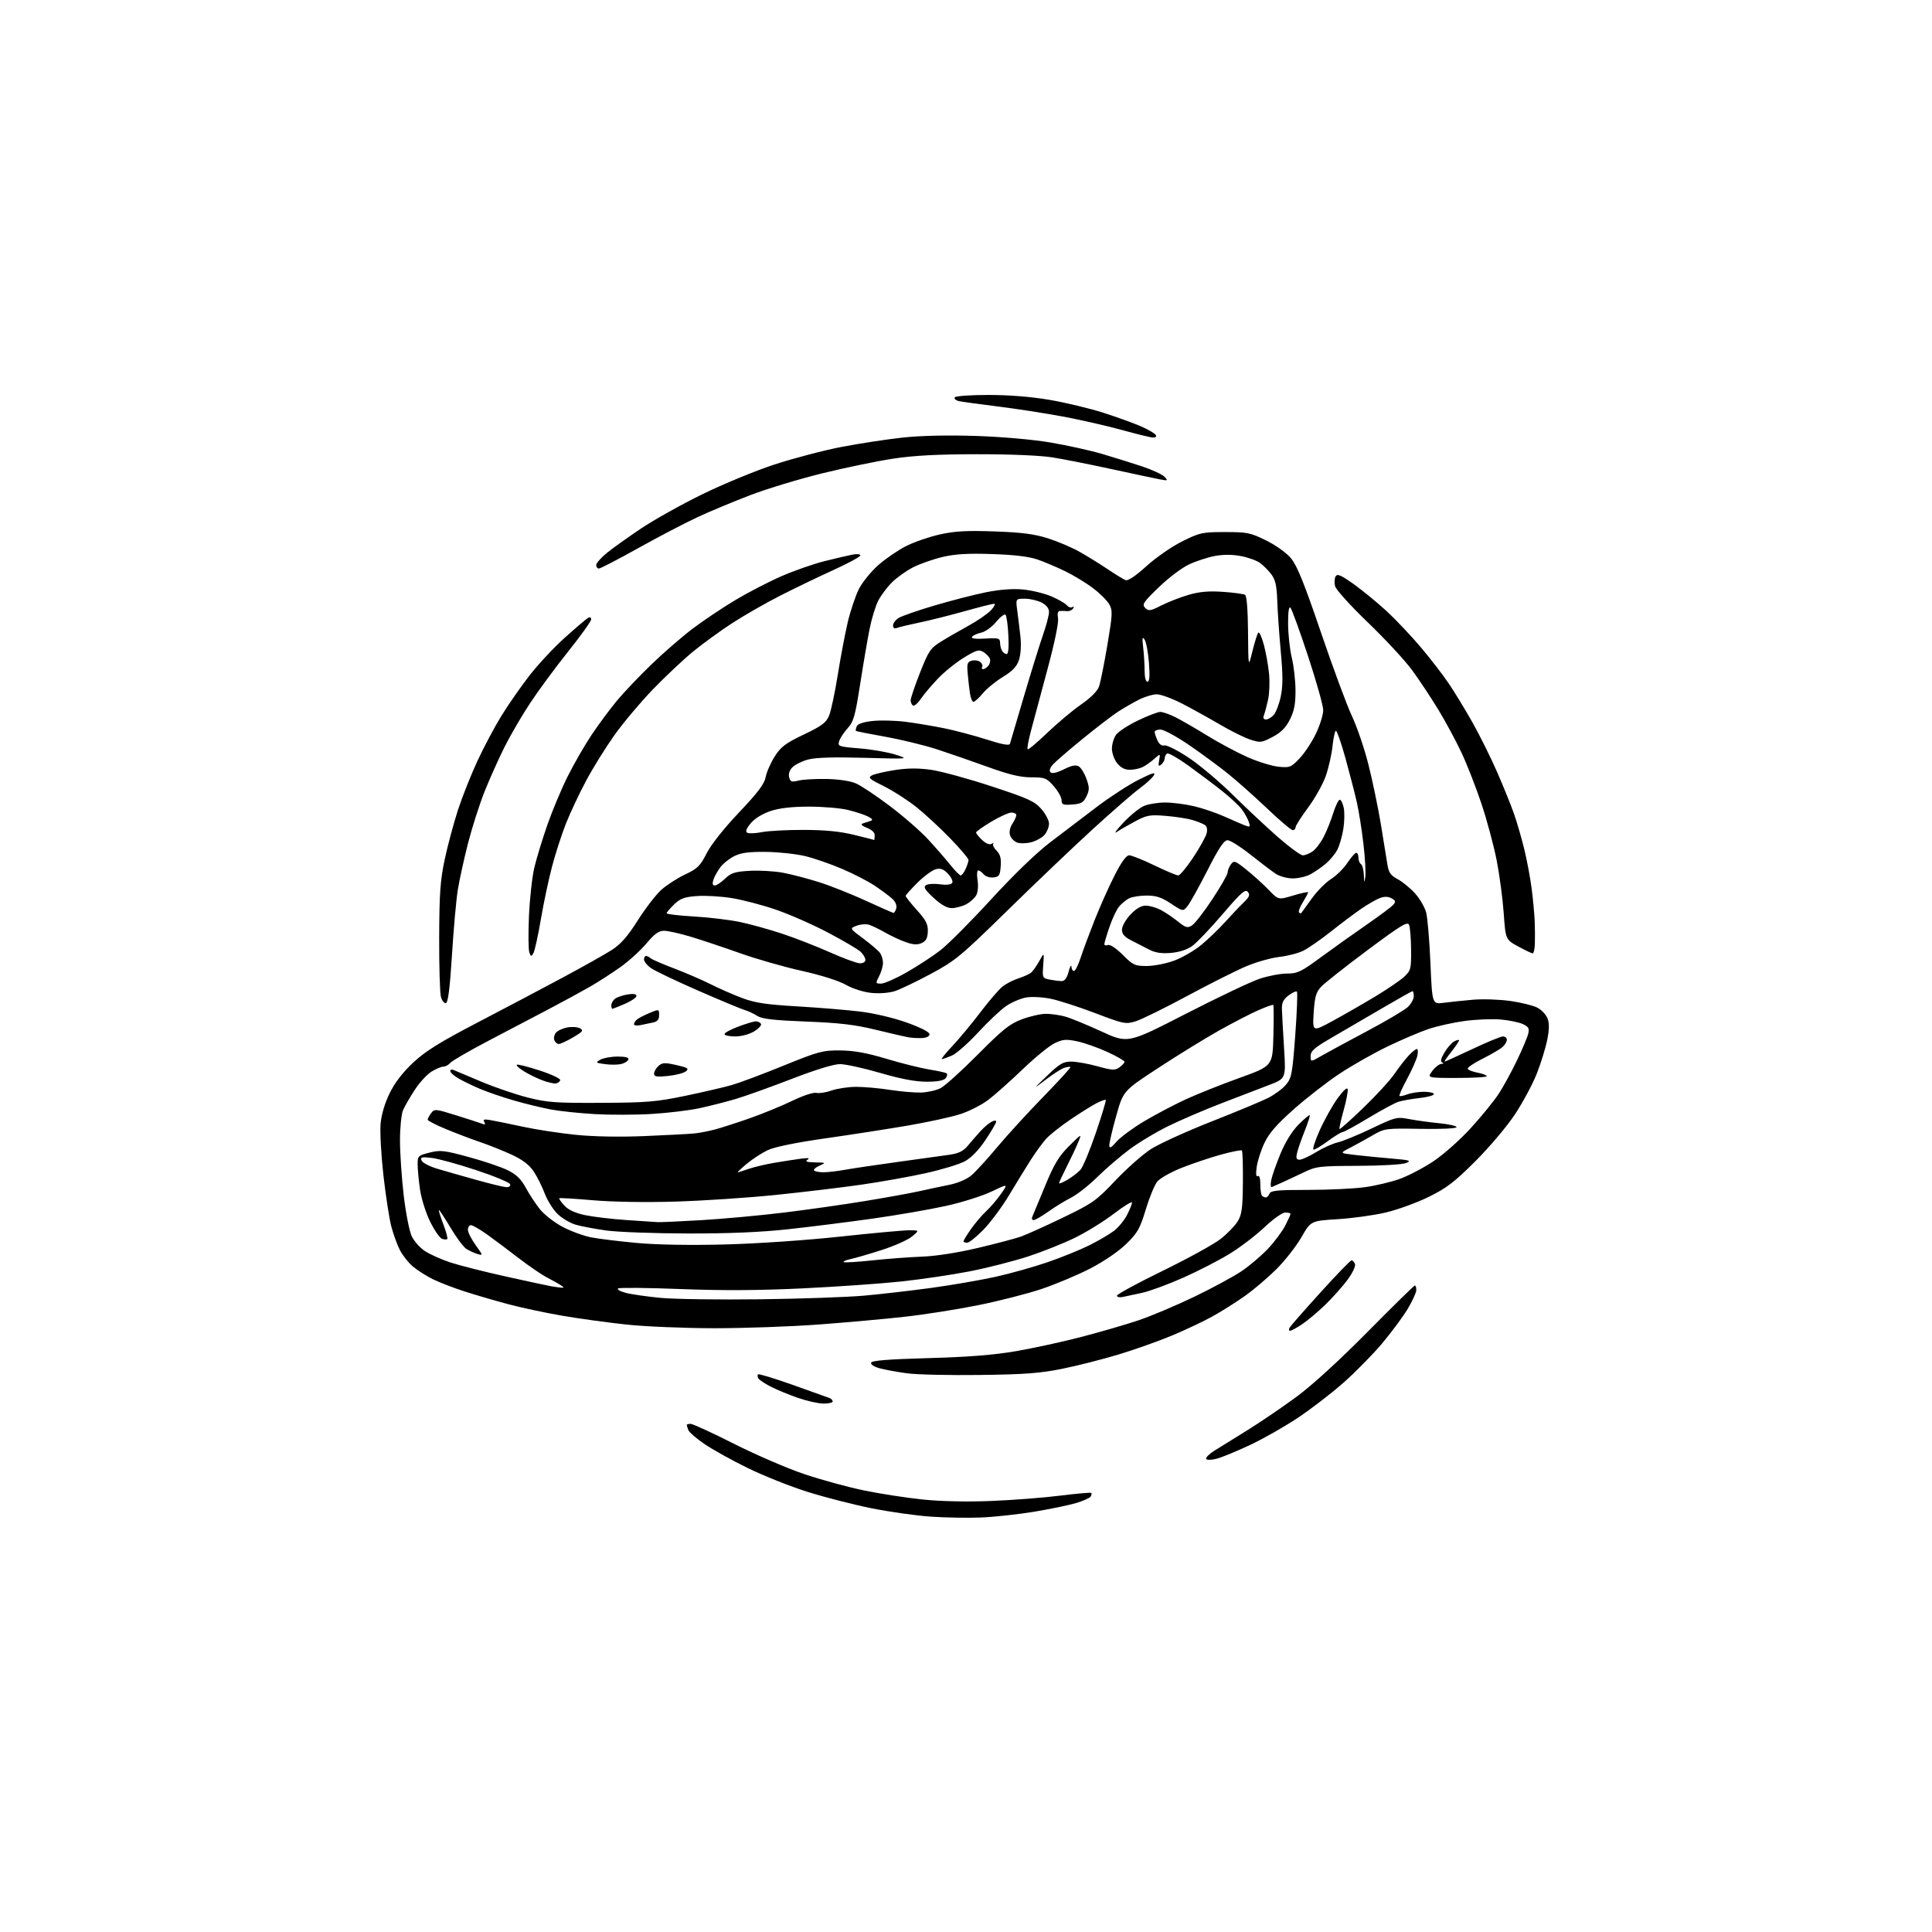 <?xml version="1.0" encoding="UTF-8" standalone="no"?>
<svg 
  version="1.1" 
  xmlns="http://www.w3.org/2000/svg" 
  xmlns:xlink="http://www.w3.org/1999/xlink" 
  xmlns:svg="http://www.w3.org/2000/svg"
  xmlns:rdf="http://www.w3.org/1999/02/22-rdf-syntax-ns#"
  xmlns:cc="http://creativecommons.org/ns#"
  xmlns:dc="http://purl.org/dc/elements/1.1/"
  viewBox="0 0 768 768"
  width="768"
  height="768"
>
<style>svg {background-color: white; }</style>"
<path stroke="none" fill="black" fill-rule="evenodd" d="M390.00,603.23C384.77,603.44 375.77,603.29 370.00,602.89C364.23,602.50 353.65,601.00 346.50,599.57C339.35,598.14 327.87,595.20 320.99,593.03C314.12,590.87 303.41,586.60 297.20,583.55C290.99,580.51 283.29,576.23 280.08,574.05C276.87,571.88 273.97,569.36 273.63,568.47C273.28,567.57 273.00,566.65 273.00,566.42C273.00,566.19 273.69,566.00 274.53,566.00C275.37,566.00 283.13,569.57 291.78,573.93C300.43,578.30 312.96,583.71 319.64,585.96C326.31,588.21 336.98,591.13 343.35,592.45C349.72,593.77 360.23,595.40 366.72,596.07C374.08,596.83 384.32,597.05 394.00,596.66C402.52,596.32 414.87,595.37 421.44,594.54C428.01,593.72 433.56,593.23 433.79,593.46C434.02,593.68 433.91,594.34 433.56,594.91C433.20,595.48 430.57,596.65 427.71,597.50C424.84,598.35 417.32,599.90 411.00,600.95C404.68,601.99 395.23,603.02 390.00,603.23zM483.76,579.83C481.63,580.40 479.78,580.45 479.47,579.95C479.17,579.47 480.63,578.00 482.71,576.69C484.80,575.38 490.69,571.72 495.81,568.56C500.93,565.39 509.70,559.43 515.31,555.30C521.66,550.62 532.35,540.85 543.68,529.39C553.68,519.28 562.12,511.00 562.43,511.00C562.74,511.00 563.00,511.81 563.00,512.81C563.00,513.80 561.43,517.22 559.52,520.40C557.60,523.58 553.01,529.76 549.32,534.14C545.62,538.52 538.75,545.50 534.05,549.65C529.35,553.81 521.21,560.07 515.96,563.57C510.71,567.07 502.16,571.93 496.96,574.38C491.76,576.82 485.82,579.28 483.76,579.83zM327.25,557.94C325.19,557.91 320.57,556.86 317.00,555.61C313.43,554.36 308.62,552.37 306.32,551.18C304.02,550.00 301.84,548.54 301.47,547.95C301.10,547.35 301.04,546.63 301.33,546.33C301.63,546.04 307.86,547.93 315.18,550.53C322.51,553.13 329.06,555.47 329.75,555.74C330.44,556.00 331.00,556.62 331.00,557.11C331.00,557.60 329.31,557.97 327.25,557.94zM389.50,546.57C377.40,546.73 364.37,546.43 360.54,545.91C356.71,545.39 351.84,544.50 349.72,543.93C347.50,543.33 346.04,542.38 346.27,541.69C346.55,540.84 353.07,540.32 369.08,539.87C385.10,539.43 395.07,538.63 404.00,537.09C410.88,535.90 422.57,533.35 430.00,531.41C437.43,529.48 447.55,526.53 452.50,524.87C457.45,523.21 467.42,519.00 474.66,515.52C481.90,512.04 490.45,507.41 493.66,505.23C496.87,503.04 501.60,499.01 504.16,496.27C506.72,493.53 509.76,489.44 510.91,487.18C512.06,484.93 513.00,482.84 513.00,482.54C513.00,482.24 512.06,482.00 510.91,482.00C509.74,482.00 506.13,484.56 502.66,487.83C499.27,491.04 493.07,495.78 488.87,498.36C484.68,500.94 476.35,505.23 470.37,507.89C464.39,510.55 457.02,513.27 454.00,513.92C450.98,514.58 447.49,515.32 446.25,515.58C445.01,515.83 444.00,515.59 444.00,515.05C444.00,514.50 452.21,510.04 462.25,505.14C472.29,500.24 482.64,494.54 485.25,492.48C487.87,490.42 490.89,487.29 491.98,485.53C493.65,482.82 493.98,480.42 494.07,470.08C494.13,463.35 493.95,457.62 493.67,457.34C493.39,457.06 489.69,457.79 485.44,458.95C481.20,460.12 474.16,462.48 469.80,464.20C465.37,465.95 461.05,468.40 459.98,469.76C458.92,471.10 456.88,476.08 455.44,480.84C453.14,488.45 452.19,490.11 447.66,494.52C444.61,497.49 438.76,501.48 433.36,504.27C428.33,506.86 419.55,510.54 413.86,512.45C408.16,514.35 396.75,517.26 388.50,518.90C380.25,520.55 367.20,522.60 359.50,523.45C351.80,524.31 336.50,525.69 325.50,526.51C314.50,527.33 295.82,527.99 284.00,527.99C272.18,527.98 256.43,527.33 249.00,526.53C241.57,525.73 230.10,524.16 223.50,523.02C216.90,521.89 207.22,519.82 202.00,518.43C196.78,517.04 188.90,514.73 184.50,513.31C180.10,511.89 174.43,509.68 171.89,508.42C169.36,507.15 165.85,504.90 164.10,503.43C162.35,501.95 160.03,499.02 158.95,496.90C157.87,494.79 156.34,490.56 155.54,487.49C154.74,484.43 153.34,475.33 152.42,467.27C151.51,459.21 151.00,449.96 151.29,446.70C151.63,443.00 152.99,438.44 154.93,434.50C156.98,430.33 160.14,426.23 164.30,422.35C169.17,417.82 174.85,414.28 189.54,406.62C199.97,401.19 215.25,393.12 223.50,388.70C231.75,384.28 240.65,379.27 243.28,377.58C246.78,375.32 249.52,372.19 253.53,365.86C256.54,361.11 260.73,355.67 262.84,353.76C264.95,351.86 269.22,349.09 272.34,347.62C277.29,345.28 278.36,344.22 280.89,339.22C282.64,335.77 287.74,329.33 293.74,323.00C301.28,315.05 303.85,311.63 304.36,308.93C304.72,306.96 306.34,303.27 307.95,300.73C310.44,296.82 312.21,295.48 319.52,291.99C326.70,288.56 328.39,287.30 329.57,284.50C330.34,282.64 331.89,275.36 333.02,268.31C334.14,261.27 335.94,251.79 337.01,247.26C338.08,242.72 340.08,236.81 341.44,234.12C342.80,231.43 346.30,227.13 349.21,224.58C352.12,222.02 357.11,218.62 360.29,217.03C363.48,215.43 369.49,213.36 373.64,212.44C379.54,211.12 384.32,210.86 395.35,211.25C406.15,211.63 411.16,212.28 416.50,213.97C420.35,215.19 425.98,217.58 429.00,219.27C432.02,220.97 437.08,224.08 440.23,226.20C443.38,228.32 446.63,230.31 447.46,230.62C448.40,230.98 451.47,228.92 455.73,225.05C459.50,221.63 465.79,217.27 469.95,215.20C476.98,211.71 477.94,211.50 486.97,211.50C495.78,211.50 497.07,211.76 503.26,214.81C507.13,216.71 511.34,219.73 513.17,221.91C515.60,224.81 518.41,231.75 525.13,251.49C529.96,265.68 535.52,280.67 537.48,284.80C539.44,288.93 542.36,297.53 543.97,303.91C545.58,310.28 547.79,320.90 548.89,327.50C549.98,334.10 551.16,341.32 551.50,343.55C552.00,346.87 552.74,347.95 555.60,349.49C557.53,350.52 560.63,353.06 562.50,355.13C564.36,357.20 566.35,360.60 566.91,362.69C567.47,364.79 568.24,373.86 568.62,382.86C569.32,399.22 569.32,399.22 573.91,398.62C576.43,398.30 581.65,397.75 585.50,397.41C589.35,397.07 596.01,397.29 600.29,397.89C604.58,398.50 609.43,399.69 611.08,400.54C612.74,401.40 614.57,403.31 615.15,404.80C615.92,406.75 615.89,409.14 615.04,413.40C614.39,416.65 612.50,422.72 610.85,426.90C609.19,431.08 605.30,438.32 602.20,443.00C599.11,447.68 592.06,456.02 586.54,461.54C578.21,469.86 575.05,472.28 568.00,475.75C563.33,478.05 555.67,480.85 551.00,481.96C546.33,483.07 537.68,484.28 531.80,484.64C521.09,485.30 521.09,485.30 517.30,491.88C515.21,495.50 510.72,501.22 507.33,504.58C503.94,507.95 498.31,512.73 494.83,515.19C491.35,517.66 485.57,521.30 482.00,523.28C478.43,525.27 471.13,528.71 465.80,530.93C460.46,533.15 450.98,536.52 444.72,538.41C438.46,540.31 428.42,542.86 422.42,544.08C413.50,545.89 407.47,546.35 389.50,546.57zM512.81,529.00C512.31,529.00 512.26,528.40 512.70,527.68C513.14,526.95 518.67,520.65 524.99,513.68C531.31,506.70 536.83,501.00 537.27,501.00C537.71,501.00 538.32,501.67 538.63,502.48C538.95,503.31 537.64,506.06 535.67,508.73C533.73,511.35 529.75,515.82 526.82,518.66C523.89,521.49 519.75,524.98 517.61,526.41C515.47,527.83 513.31,529.00 512.81,529.00zM302.00,516.49C318.23,516.29 336.90,515.63 343.50,515.04C350.10,514.45 362.12,513.06 370.22,511.96C378.31,510.85 389.79,508.87 395.72,507.56C401.65,506.24 411.00,503.62 416.51,501.72C422.01,499.83 429.43,496.81 433.01,495.03C436.58,493.24 440.97,490.68 442.76,489.33C444.55,487.99 446.91,485.13 448.01,482.98C449.10,480.84 450.00,478.60 450.00,478.02C450.00,477.44 446.74,479.45 442.75,482.49C438.76,485.54 431.80,489.83 427.29,492.04C422.77,494.25 414.39,497.59 408.67,499.47C402.94,501.34 392.45,504.01 385.34,505.40C378.23,506.78 365.91,508.60 357.96,509.44C350.01,510.28 332.48,511.50 319.00,512.15C301.95,512.98 287.25,513.06 270.65,512.42C257.53,511.91 246.31,511.80 245.73,512.17C245.14,512.53 246.45,513.31 248.64,513.90C250.83,514.49 257.09,515.40 262.56,515.92C268.03,516.44 285.77,516.70 302.00,516.49zM223.00,511.85C224.33,511.96 224.33,511.86 223.00,510.95C222.18,510.38 219.70,508.99 217.50,507.85C215.30,506.71 210.22,503.24 206.20,500.14C202.19,497.04 196.56,492.83 193.70,490.78C190.84,488.73 187.94,487.05 187.25,487.03C186.56,487.01 186.00,487.83 186.00,488.85C186.00,489.87 187.38,492.61 189.07,494.94C192.03,499.02 192.05,499.15 189.82,498.49C188.54,498.10 186.56,497.20 185.41,496.48C184.27,495.76 181.43,491.98 179.12,488.08C176.80,484.19 174.72,481.00 174.49,481.00C174.26,481.00 175.02,483.48 176.18,486.52C177.34,489.56 178.07,492.27 177.79,492.54C177.51,492.82 176.55,492.77 175.66,492.42C174.76,492.08 172.65,489.00 170.96,485.57C169.28,482.15 167.48,476.46 166.97,472.92C166.46,469.39 166.03,464.90 166.02,462.94C166.00,459.52 166.19,459.33 170.75,458.18C175.05,457.10 176.53,457.26 186.37,459.95C192.36,461.57 199.33,463.94 201.87,465.20C205.29,466.90 207.16,468.72 209.02,472.17C210.40,474.74 212.94,478.59 214.65,480.72C216.37,482.85 220.41,485.99 223.64,487.70C226.86,489.40 231.97,491.28 235.00,491.87C238.03,492.46 246.28,493.47 253.34,494.11C261.29,494.83 274.62,495.05 288.34,494.69C300.97,494.36 320.61,493.02 334.00,491.57C346.93,490.17 359.30,489.04 361.50,489.05C365.50,489.07 365.50,489.07 362.50,491.55C360.85,492.91 355.45,495.32 350.50,496.90C345.55,498.49 340.01,500.10 338.18,500.49C336.35,500.87 335.08,501.42 335.36,501.69C335.63,501.97 340.70,501.67 346.62,501.03C352.54,500.40 361.46,499.72 366.44,499.54C371.98,499.33 380.60,498.00 388.62,496.10C395.83,494.40 403.56,492.36 405.80,491.57C408.03,490.78 415.57,487.38 422.54,484.02C434.36,478.32 435.76,477.33 443.35,469.31C447.83,464.58 454.14,458.99 457.36,456.88C460.59,454.78 471.39,449.84 481.36,445.91C491.34,441.99 501.58,437.72 504.12,436.44C506.66,435.15 509.84,432.79 511.19,431.19C513.43,428.52 513.74,426.89 514.88,411.53C515.56,402.32 515.86,394.53 515.54,394.21C515.23,393.89 513.74,394.56 512.23,395.69C510.16,397.26 509.52,398.56 509.58,401.12C509.63,402.98 510.01,409.96 510.43,416.62C511.19,428.75 511.19,428.75 504.34,431.36C500.58,432.80 492.10,436.05 485.50,438.59C478.90,441.13 469.45,445.18 464.50,447.60C459.55,450.02 452.47,454.27 448.78,457.06C445.08,459.84 439.35,464.78 436.06,468.02C432.76,471.27 428.13,474.90 425.78,476.08C423.43,477.27 419.36,479.76 416.75,481.62C414.13,483.48 411.50,485.00 410.89,485.00C410.28,485.00 410.03,484.44 410.33,483.75C410.63,483.06 412.90,477.57 415.39,471.55C419.07,462.66 420.87,459.66 425.00,455.55C430.08,450.50 430.08,450.50 428.53,454.23C427.68,456.28 425.64,460.61 423.99,463.85C422.35,467.10 421.00,470.01 421.00,470.34C421.00,470.67 422.51,470.04 424.36,468.95C426.21,467.86 428.52,466.08 429.51,464.99C430.49,463.90 433.24,457.30 435.62,450.31C438.00,443.33 439.77,437.44 439.56,437.23C439.36,437.02 437.68,437.63 435.84,438.57C434.00,439.52 429.35,442.43 425.50,445.04C421.65,447.65 417.33,451.07 415.90,452.64C414.47,454.21 411.72,457.98 409.79,461.00C407.87,464.02 404.00,470.32 401.19,475.00C398.39,479.68 393.81,485.86 391.01,488.75C388.21,491.64 385.27,494.00 384.46,494.00C383.66,494.00 383.00,493.74 383.00,493.43C383.00,493.12 384.31,490.98 385.90,488.68C387.50,486.38 390.24,483.15 392.00,481.50C393.76,479.85 396.45,476.70 397.98,474.50C400.76,470.50 400.76,470.50 394.13,473.67C390.48,475.41 382.32,477.99 376.00,479.38C369.68,480.78 356.62,483.04 347.00,484.40C337.38,485.76 322.30,487.66 313.50,488.62C302.56,489.82 289.91,490.36 273.50,490.33C260.30,490.30 245.76,489.78 241.18,489.16C236.60,488.54 231.01,487.48 228.75,486.81C226.49,486.13 223.24,484.17 221.52,482.45C219.80,480.74 217.56,477.12 216.53,474.42C215.51,471.71 213.55,467.80 212.19,465.73C210.46,463.11 207.85,461.09 203.61,459.10C200.25,457.53 194.57,455.25 191.00,454.04C187.43,452.83 181.24,450.48 177.25,448.83C173.26,447.17 170.00,445.49 170.00,445.10C170.00,444.70 170.61,443.55 171.36,442.53C172.67,440.74 173.01,440.77 181.37,443.37C186.13,444.86 190.77,446.36 191.68,446.71C192.87,447.17 193.10,446.98 192.51,446.01C191.87,444.97 192.42,444.82 195.09,445.28C196.97,445.61 202.78,446.80 208.00,447.92C213.22,449.05 222.68,450.49 229.00,451.12C236.14,451.84 246.57,452.02 256.50,451.60C265.30,451.23 274.08,450.76 276.02,450.56C277.95,450.37 281.55,449.68 284.02,449.04C286.48,448.40 292.77,446.37 298.00,444.54C303.23,442.70 310.88,439.56 315.00,437.56C319.26,435.51 323.37,434.15 324.52,434.43C325.63,434.70 328.33,434.28 330.52,433.51C332.71,432.73 337.05,432.07 340.18,432.04C343.30,432.02 349.38,432.55 353.68,433.23C357.98,433.90 363.59,434.38 366.15,434.30C368.71,434.22 372.21,433.43 373.93,432.54C375.64,431.65 382.32,425.61 388.77,419.12C398.69,409.14 401.39,406.98 406.29,405.16C409.47,403.97 413.75,403.00 415.79,403.01C417.83,403.01 421.26,403.50 423.42,404.10C425.58,404.70 432.06,407.36 437.83,410.01C448.32,414.84 448.32,414.84 471.41,402.99C484.11,396.47 497.30,390.21 500.72,389.07C504.14,387.93 509.04,387.00 511.60,387.00C515.76,387.00 517.21,386.31 524.89,380.66C529.62,377.17 537.82,371.33 543.11,367.68C548.39,364.03 553.26,360.40 553.92,359.60C554.90,358.42 554.74,357.93 553.13,357.07C551.76,356.34 550.30,356.32 548.49,357.00C547.04,357.56 543.75,359.45 541.17,361.21C538.60,362.97 533.19,367.03 529.14,370.24C525.09,373.45 520.14,376.89 518.14,377.90C516.14,378.90 511.86,380.02 508.62,380.38C505.39,380.75 499.54,382.38 495.62,384.02C491.71,385.65 481.07,390.99 471.98,395.88C462.90,400.78 453.61,405.34 451.34,406.02C447.43,407.19 446.59,407.02 435.36,402.73C428.84,400.25 420.89,397.68 417.70,397.03C414.52,396.37 410.14,396.14 407.98,396.50C405.82,396.87 402.27,398.37 400.08,399.83C397.90,401.30 392.84,406.05 388.84,410.39C384.85,414.73 380.11,418.89 378.32,419.64C376.53,420.39 374.76,421.00 374.39,421.00C374.01,421.00 375.93,418.64 378.64,415.75C381.36,412.86 386.36,406.83 389.76,402.34C393.17,397.86 397.11,393.27 398.54,392.15C399.96,391.03 402.78,389.58 404.81,388.93C406.84,388.27 409.09,387.27 409.82,386.69C410.54,386.11 412.02,384.04 413.11,382.07C415.08,378.50 415.08,378.50 414.70,383.66C414.32,388.69 414.38,388.83 417.28,389.41C418.91,389.73 421.05,390.00 422.03,390.00C423.23,390.00 424.12,388.80 424.80,386.25C425.35,384.19 425.84,383.29 425.90,384.25C425.95,385.21 426.41,386.00 426.92,386.00C427.43,386.00 428.61,383.64 429.56,380.75C430.50,377.86 433.01,371.11 435.13,365.75C437.25,360.39 440.82,352.40 443.06,348.00C445.79,342.64 447.71,340.00 448.87,340.00C449.83,340.00 454.33,341.80 458.88,344.00C463.43,346.20 467.70,348.00 468.37,348.00C469.04,348.00 471.71,344.79 474.31,340.87C476.90,336.96 479.31,332.63 479.65,331.27C480.05,329.67 479.78,328.47 478.89,327.90C478.12,327.41 475.93,326.54 474.00,325.96C472.07,325.38 467.34,324.65 463.47,324.33C457.17,323.81 455.92,324.02 451.47,326.37C448.74,327.82 445.38,329.76 444.00,330.69C442.62,331.61 443.75,329.99 446.50,327.07C449.25,324.16 452.95,321.15 454.72,320.39C456.49,319.62 460.31,319.01 463.22,319.01C466.12,319.02 471.26,319.68 474.63,320.48C478.01,321.27 483.41,323.10 486.63,324.55C489.86,325.99 493.54,327.59 494.82,328.09C496.91,328.91 497.07,328.78 496.43,326.77C496.04,325.54 494.80,323.29 493.67,321.77C492.54,320.25 488.91,316.86 485.59,314.25C482.28,311.64 476.26,307.13 472.23,304.22C468.20,301.32 464.47,299.21 463.95,299.53C463.43,299.85 463.00,300.71 463.00,301.44C463.00,302.16 462.39,303.26 461.64,303.89C460.53,304.81 460.37,304.50 460.77,302.26C461.27,299.50 461.27,299.50 458.89,301.63C457.57,302.79 455.52,304.26 454.32,304.88C453.11,305.49 450.78,306.00 449.14,306.00C447.10,306.00 445.49,305.16 444.07,303.37C442.93,301.92 442.00,299.32 442.00,297.59C442.00,295.86 442.73,293.40 443.63,292.12C444.52,290.85 448.45,288.27 452.35,286.40C456.25,284.53 460.26,283.00 461.26,283.00C462.26,283.00 464.97,283.95 467.29,285.12C469.61,286.29 475.33,289.60 480.01,292.48C484.69,295.36 491.89,299.20 496.01,301.02C500.13,302.83 505.64,304.53 508.26,304.79C512.75,305.23 513.23,305.03 516.66,301.40C518.67,299.27 521.59,294.83 523.15,291.52C524.72,288.21 526.00,284.06 526.00,282.31C526.00,280.55 523.29,270.88 519.97,260.82C516.65,250.77 513.50,242.10 512.97,241.57C512.34,240.94 512.01,243.24 512.04,248.05C512.06,252.15 512.72,258.20 513.52,261.50C514.32,264.80 514.98,270.67 514.98,274.54C515.00,279.87 514.45,282.66 512.75,286.04C511.11,289.28 509.24,291.17 505.87,292.95C501.50,295.25 500.98,295.31 496.98,293.99C494.65,293.22 489.31,290.58 485.12,288.12C480.93,285.66 474.19,281.92 470.15,279.82C466.10,277.72 461.47,276.00 459.86,276.00C458.24,276.00 455.04,276.96 452.73,278.14C450.43,279.31 446.73,281.43 444.52,282.86C442.31,284.28 436.00,289.11 430.50,293.59C425.00,298.07 419.63,302.71 418.57,303.89C417.34,305.27 416.99,306.39 417.61,307.01C418.22,307.62 420.14,307.19 422.91,305.82C426.08,304.24 427.69,303.94 428.87,304.68C429.77,305.23 431.13,307.47 431.90,309.64C433.10,313.04 433.10,314.02 431.89,316.55C430.71,319.03 429.81,319.55 426.24,319.81C422.55,320.08 422.00,319.85 422.00,318.09C422.00,316.98 420.60,314.48 418.90,312.53C416.01,309.25 415.39,309.00 409.95,309.00C405.62,309.00 401.18,307.94 392.80,304.91C386.59,302.66 377.45,299.50 372.50,297.88C367.55,296.27 358.32,294.02 352.00,292.88C345.68,291.75 340.38,290.70 340.23,290.55C340.08,290.41 340.22,289.60 340.54,288.77C340.92,287.77 343.09,287.02 346.81,286.61C349.94,286.26 355.90,286.41 360.05,286.94C364.20,287.47 371.18,288.64 375.55,289.54C379.92,290.44 387.47,292.45 392.31,294.00C398.41,295.96 401.23,296.47 401.47,295.66C401.66,295.02 404.13,286.62 406.97,277.00C409.81,267.38 413.23,256.35 414.57,252.50C415.91,248.65 417.01,244.50 417.00,243.28C417.00,241.83 415.97,240.52 414.05,239.53C412.43,238.69 409.44,238.00 407.42,238.00C403.74,238.00 403.74,238.00 404.38,242.75C404.73,245.36 405.30,250.02 405.64,253.10C406.00,256.46 405.77,260.15 405.06,262.31C404.18,264.99 402.56,266.71 398.69,269.07C395.83,270.81 392.23,273.76 390.68,275.62C389.12,277.48 387.46,279.00 386.97,279.00C386.49,279.00 385.87,277.54 385.59,275.75C385.32,273.96 384.91,270.40 384.68,267.83C384.32,263.77 384.53,263.09 386.33,262.62C387.47,262.33 388.98,262.57 389.69,263.16C390.40,263.74 390.73,264.63 390.43,265.11C390.13,265.60 390.30,266.00 390.82,266.00C391.33,266.00 392.27,265.38 392.89,264.63C393.52,263.87 393.79,262.62 393.50,261.86C393.20,261.09 392.05,259.89 390.93,259.19C389.16,258.08 388.16,258.37 383.20,261.40C380.06,263.31 375.43,267.04 372.90,269.69C370.38,272.33 367.30,275.97 366.08,277.76C364.85,279.56 363.43,280.77 362.92,280.45C362.42,280.14 362.00,279.20 362.00,278.36C362.00,277.52 363.68,272.57 365.73,267.37C369.12,258.77 369.87,257.66 373.98,255.10C376.47,253.55 381.43,250.69 385.00,248.73C388.57,246.77 392.59,244.01 393.92,242.59C395.26,241.16 395.82,240.00 395.18,240.00C394.54,240.00 389.24,241.34 383.40,242.98C377.56,244.62 369.51,246.64 365.52,247.46C361.52,248.29 357.52,249.25 356.63,249.59C355.55,250.00 355.00,249.68 355.00,248.63C355.00,247.76 356.01,246.41 357.25,245.64C358.49,244.87 364.90,242.64 371.50,240.69C378.10,238.74 387.29,236.38 391.93,235.44C397.48,234.33 402.52,233.95 406.65,234.33C410.11,234.66 415.19,235.89 417.94,237.07C420.69,238.25 423.45,239.84 424.08,240.60C424.71,241.36 425.70,241.69 426.27,241.33C426.89,240.95 427.01,241.18 426.57,241.89C426.16,242.55 425.08,243.02 424.16,242.93C423.25,242.84 421.95,242.82 421.27,242.88C420.49,242.96 420.24,243.99 420.58,245.75C420.90,247.41 419.24,255.47 416.40,266.00C413.81,275.62 410.86,286.61 409.85,290.42C408.83,294.22 408.23,297.56 408.50,297.84C408.78,298.11 412.26,295.20 416.25,291.36C420.24,287.53 426.28,282.46 429.69,280.09C433.59,277.38 436.25,274.72 436.89,272.88C437.45,271.27 438.94,263.88 440.19,256.45C442.26,244.18 442.33,242.68 440.96,240.24C440.13,238.76 437.21,235.85 434.48,233.79C431.75,231.72 426.81,228.72 423.50,227.11C420.20,225.50 415.25,223.40 412.50,222.44C409.11,221.25 403.32,220.55 394.50,220.25C384.86,219.92 379.75,220.22 374.74,221.39C371.02,222.26 365.75,224.11 363.02,225.49C360.30,226.87 356.48,229.59 354.54,231.53C352.60,233.47 350.15,236.75 349.09,238.83C348.03,240.90 346.49,245.95 345.67,250.05C344.85,254.15 343.16,264.02 341.92,272.00C339.94,284.66 339.31,286.88 336.94,289.50C335.44,291.15 333.93,293.46 333.58,294.64C332.96,296.68 333.35,296.82 341.72,297.50C346.55,297.89 352.98,299.01 356.00,299.98C361.50,301.74 361.50,301.74 343.50,301.24C331.30,300.91 324.11,301.13 321.20,301.93C318.83,302.57 316.05,303.95 315.02,304.98C313.85,306.15 313.36,307.64 313.70,308.98C314.18,310.81 314.69,310.99 317.38,310.30C319.10,309.86 324.10,309.57 328.50,309.65C333.27,309.74 337.99,310.44 340.19,311.39C342.23,312.26 348.30,316.31 353.69,320.38C359.09,324.44 365.98,330.45 369.00,333.73C372.02,337.01 375.99,341.57 377.81,343.85C379.63,346.13 381.47,348.00 381.90,348.00C382.33,348.00 383.20,346.85 383.84,345.45C384.48,344.05 385.00,342.43 385.00,341.85C385.00,341.26 381.74,337.41 377.75,333.29C373.76,329.17 367.68,323.55 364.24,320.80C360.79,318.06 354.99,314.33 351.33,312.52C345.56,309.67 344.94,309.11 346.59,308.23C347.64,307.67 351.74,306.72 355.71,306.11C360.78,305.32 365.05,305.30 370.10,306.01C374.05,306.57 384.84,309.52 394.07,312.55C408.72,317.37 411.25,318.52 413.93,321.57C415.62,323.49 417.00,326.13 417.00,327.42C417.00,328.72 416.21,330.70 415.25,331.82C414.29,332.95 411.92,334.28 409.98,334.79C408.04,335.30 405.49,335.36 404.32,334.92C403.14,334.49 401.87,333.18 401.51,332.02C401.10,330.74 401.46,328.94 402.42,327.49C403.29,326.16 404.00,324.60 404.00,324.04C404.00,323.47 403.13,323.00 402.07,323.00C401.01,323.00 397.41,324.63 394.07,326.62C390.73,328.61 388.00,330.55 388.00,330.94C388.00,331.33 389.09,332.68 390.43,333.93C391.91,335.33 393.36,335.91 394.18,335.44C394.90,335.02 395.20,335.01 394.83,335.42C394.47,335.83 395.05,337.05 396.14,338.14C397.61,339.61 398.03,341.18 397.80,344.30C397.54,347.98 397.18,348.54 394.91,348.80C393.48,348.97 391.76,348.41 391.04,347.55C390.33,346.70 389.35,346.00 388.87,346.00C388.38,346.00 388.25,347.74 388.59,349.87C388.95,352.08 388.73,354.64 388.08,355.86C387.45,357.02 385.63,358.66 384.02,359.49C382.41,360.32 379.84,360.99 378.30,360.99C376.42,360.98 374.06,359.63 371.10,356.89C367.63,353.67 367.00,352.61 368.10,351.87C368.87,351.36 371.37,351.20 373.66,351.52C376.25,351.88 378.08,351.67 378.52,350.97C378.90,350.36 378.16,348.74 376.88,347.37C375.12,345.50 373.93,345.05 372.03,345.52C370.64,345.87 367.37,348.25 364.76,350.83C362.16,353.40 360.02,355.79 360.01,356.14C360.01,356.49 362.01,359.02 364.47,361.76C368.12,365.81 368.92,367.40 368.82,370.28C368.72,372.94 368.11,374.09 366.37,374.88C364.66,375.66 363.01,375.56 360.04,374.51C357.83,373.73 354.10,372.00 351.76,370.65C349.42,369.31 346.55,367.92 345.38,367.58C344.22,367.23 342.02,367.42 340.49,368.00C337.72,369.06 337.72,369.06 343.11,373.06C346.07,375.26 349.06,377.80 349.75,378.72C350.44,379.63 351.00,381.44 351.00,382.74C351.00,384.04 350.31,386.43 349.47,388.05C348.00,390.90 348.02,391.00 350.25,391.00C351.51,391.00 356.08,388.99 360.39,386.53C364.71,384.07 370.73,380.14 373.77,377.79C376.81,375.45 385.87,366.36 393.90,357.60C402.90,347.78 411.95,339.04 417.50,334.81C422.45,331.04 430.77,324.71 436.00,320.75C441.23,316.78 448.71,311.93 452.64,309.96C458.21,307.17 459.52,306.80 458.64,308.26C458.01,309.29 455.48,311.61 453.00,313.42C450.52,315.23 442.20,322.48 434.50,329.51C426.80,336.55 411.50,351.13 400.50,361.91C381.83,380.19 379.80,381.88 370.00,387.14C364.23,390.24 357.75,393.34 355.61,394.02C353.35,394.73 349.45,395.02 346.33,394.69C343.20,394.37 338.96,393.01 336.22,391.46C333.41,389.86 326.34,387.63 318.71,385.93C311.68,384.37 300.65,381.21 294.21,378.92C287.77,376.63 278.96,373.69 274.64,372.38C270.31,371.07 265.52,370.00 263.98,370.00C261.85,370.00 260.18,371.20 256.97,375.04C254.65,377.81 249.99,382.04 246.62,384.44C243.26,386.83 237.80,390.35 234.50,392.25C231.20,394.15 223.78,398.18 218.00,401.22C212.22,404.25 201.36,409.96 193.85,413.89C186.34,417.83 179.65,421.72 178.98,422.53C178.30,423.34 177.08,424.00 176.25,424.00C175.42,424.00 173.29,424.90 171.52,425.99C169.75,427.08 166.75,430.35 164.87,433.24C162.98,436.13 160.89,439.76 160.22,441.30C159.55,442.84 159.00,448.24 159.00,453.30C159.00,458.37 159.67,468.22 160.48,475.19C161.30,482.16 162.73,489.46 163.66,491.41C164.59,493.37 166.96,496.03 168.93,497.33C170.89,498.62 175.43,500.65 179.00,501.83C182.57,503.01 192.47,505.53 201.00,507.41C209.53,509.30 217.62,511.05 219.00,511.29C220.38,511.53 222.18,511.78 223.00,511.85zM261.50,485.82C262.60,485.88 270.48,485.52 279.00,485.02C287.52,484.51 302.15,483.17 311.50,482.03C320.85,480.89 335.45,478.82 343.95,477.42C352.45,476.02 362.12,474.27 365.45,473.52C368.78,472.77 374.09,471.64 377.26,471.01C380.69,470.32 384.26,468.81 386.09,467.27C387.78,465.85 392.39,460.82 396.33,456.10C400.27,451.38 408.53,442.35 414.69,436.03C420.84,429.71 425.71,424.38 425.51,424.18C425.31,423.98 424.22,424.11 423.08,424.47C421.95,424.83 418.65,426.93 415.76,429.13C410.50,433.14 410.50,433.14 416.30,427.57C421.21,422.84 422.66,422.00 425.82,422.00C427.87,422.00 432.56,422.84 436.25,423.86C442.10,425.48 443.21,425.54 444.98,424.30C446.09,423.52 447.00,422.53 447.00,422.09C447.00,421.65 443.96,419.90 440.25,418.19C436.54,416.48 431.16,414.58 428.30,413.97C423.85,413.02 422.56,413.11 419.30,414.65C417.21,415.63 411.45,420.33 406.50,425.08C401.55,429.83 395.39,435.31 392.80,437.26C390.22,439.21 385.27,441.73 381.80,442.86C378.34,443.99 368.98,446.04 361.00,447.41C353.02,448.78 338.18,451.08 328.00,452.53C316.33,454.20 307.92,455.92 305.22,457.19C302.87,458.30 299.11,460.73 296.88,462.60C294.64,464.47 293.02,466.00 293.28,466.00C293.54,466.00 295.49,465.39 297.62,464.65C299.76,463.90 304.43,462.80 308.00,462.20C311.57,461.60 316.30,460.87 318.50,460.58C321.26,460.22 322.04,460.35 321.00,461.01C319.91,461.71 320.73,462.00 324.00,462.07C328.42,462.16 328.45,462.18 325.73,463.39C324.20,464.07 323.26,464.93 323.64,465.31C324.02,465.69 325.69,466.00 327.36,466.00C329.02,466.00 332.88,465.55 335.94,465.00C339.00,464.45 348.48,463.04 357.00,461.87C365.52,460.70 374.71,459.42 377.42,459.03C381.12,458.49 382.93,457.60 384.75,455.41C386.08,453.81 388.30,451.25 389.69,449.73C391.07,448.21 393.06,446.50 394.10,445.94C395.24,445.33 396.00,445.31 396.00,445.87C396.00,446.39 394.09,449.67 391.75,453.16C389.01,457.23 386.07,460.26 383.50,461.65C381.30,462.83 374.32,464.95 368.00,466.35C361.68,467.75 350.20,469.80 342.50,470.91C334.80,472.02 319.50,473.86 308.50,474.99C297.50,476.13 279.50,477.32 268.50,477.65C256.56,478.01 243.30,477.79 235.59,477.11C228.49,476.49 222.53,476.14 222.33,476.33C222.14,476.53 223.05,477.84 224.35,479.24C225.94,480.96 228.66,482.21 232.61,483.04C235.85,483.72 243.22,484.60 249.00,484.99C254.78,485.38 260.40,485.75 261.50,485.82zM503.20,476.00C503.67,476.00 504.32,475.32 504.64,474.50C505.11,473.26 507.78,473.00 520.03,473.00C528.19,473.00 538.34,472.52 542.59,471.92C546.85,471.33 553.11,469.84 556.51,468.61C559.91,467.37 565.90,464.23 569.83,461.61C573.76,459.00 580.47,453.04 584.74,448.35C589.01,443.67 594.01,437.52 595.85,434.67C597.69,431.83 600.93,425.90 603.03,421.50C605.14,417.10 607.15,412.35 607.49,410.94C608.02,408.81 607.65,408.16 605.31,407.07C603.77,406.36 599.77,405.54 596.43,405.26C593.09,404.98 586.70,405.25 582.23,405.85C577.76,406.45 571.31,407.89 567.88,409.04C564.46,410.19 557.13,413.32 551.58,415.99C546.04,418.66 537.45,423.53 532.50,426.81C527.55,430.09 519.36,436.45 514.30,440.94C507.55,446.93 504.44,450.50 502.64,454.31C501.29,457.16 499.91,461.45 499.57,463.82C499.17,466.66 499.30,467.93 499.98,467.51C500.61,467.12 501.00,468.37 501.00,470.77C501.00,472.92 501.30,474.97 501.67,475.33C502.03,475.70 502.72,476.00 503.20,476.00zM201.33,471.93C202.36,471.97 203.00,471.45 202.78,470.75C202.57,470.06 196.57,467.56 189.45,465.20C182.33,462.83 174.35,460.63 171.73,460.31C167.63,459.80 167.04,459.94 167.57,461.31C167.90,462.19 170.73,463.67 173.84,464.60C176.95,465.53 184.00,467.54 189.50,469.07C195.00,470.61 200.32,471.89 201.33,471.93zM505.60,471.85C505.10,472.08 504.98,470.87 505.33,469.12C505.67,467.38 507.35,462.62 509.05,458.52C511.00,453.85 513.66,449.57 516.22,447.02C518.45,444.78 520.44,443.11 520.64,443.31C520.84,443.50 519.93,446.33 518.63,449.58C517.33,452.84 515.97,456.74 515.62,458.25C515.10,460.41 515.32,461.00 516.62,461.00C517.53,461.00 520.47,459.65 523.15,458.00C525.83,456.35 529.70,454.61 531.76,454.13C533.82,453.64 539.91,451.14 545.30,448.56C554.79,444.03 555.26,443.91 560.30,444.88C563.16,445.42 568.54,446.16 572.25,446.52C575.96,446.87 579.00,447.57 579.00,448.07C579.00,448.59 572.86,448.88 564.75,448.74C550.65,448.50 550.45,448.53 545.50,451.39C542.75,452.98 538.70,455.21 536.50,456.35C532.50,458.41 532.50,458.41 539.00,459.15C542.58,459.56 549.10,460.20 553.50,460.57C560.39,461.15 561.15,461.39 559.00,462.31C557.59,462.91 549.30,463.40 540.00,463.44C524.27,463.50 523.24,463.62 518.00,466.15C514.98,467.61 511.15,469.39 509.50,470.12C507.85,470.84 506.09,471.62 505.60,471.85zM443.89,453.78C445.48,451.98 450.42,448.34 454.86,445.70C459.31,443.06 466.67,439.17 471.22,437.07C475.78,434.97 485.44,431.11 492.69,428.50C505.89,423.74 505.89,423.74 506.19,411.78C506.36,405.21 506.34,399.67 506.14,399.47C505.95,399.28 503.25,400.24 500.14,401.61C497.04,402.97 490.00,406.62 484.50,409.70C479.00,412.79 468.20,419.44 460.50,424.48C446.50,433.64 446.50,433.64 443.72,443.57C442.18,449.03 440.95,454.30 440.97,455.28C440.99,456.67 441.65,456.33 443.89,453.78zM522.19,457.00C521.61,457.00 522.71,453.51 524.63,449.25C526.55,444.99 529.77,439.25 531.78,436.50C534.05,433.40 535.55,432.07 535.73,433.00C535.90,433.82 535.16,437.64 534.08,441.49C533.01,445.33 532.29,448.63 532.48,448.82C532.68,449.01 536.96,445.19 542.00,440.33C547.04,435.47 552.55,429.48 554.23,427.00C555.92,424.52 558.44,421.26 559.83,419.75C561.23,418.24 562.75,417.00 563.21,417.00C563.66,417.00 563.75,418.24 563.40,419.75C563.06,421.26 561.23,425.37 559.34,428.87C557.45,432.37 556.09,435.42 556.31,435.65C556.54,435.87 557.94,435.59 559.43,435.03C560.91,434.46 563.90,434.00 566.07,434.00C568.23,434.00 570.00,434.42 570.00,434.93C570.00,435.44 567.41,436.15 564.25,436.50C561.09,436.85 557.33,437.52 555.89,437.97C554.46,438.43 549.10,441.32 543.99,444.40C538.88,447.48 534.26,450.00 533.73,450.00C533.20,450.00 530.62,451.57 528.00,453.50C525.38,455.43 522.76,457.00 522.19,457.00zM259.00,442.82C252.68,443.20 242.55,443.22 236.50,442.88C230.45,442.53 222.57,441.71 219.00,441.04C215.43,440.38 208.80,438.76 204.28,437.46C199.76,436.15 193.69,434.07 190.78,432.83C187.88,431.60 184.04,429.73 182.25,428.69C180.46,427.65 179.00,426.35 179.00,425.79C179.00,425.24 179.56,425.02 180.25,425.31C180.94,425.60 185.85,427.67 191.16,429.91C196.47,432.16 204.79,435.01 209.66,436.25C217.50,438.25 220.81,438.49 239.00,438.40C257.19,438.31 260.96,438.00 272.50,435.59C279.65,434.10 287.96,432.17 290.97,431.30C293.98,430.44 303.21,426.98 311.47,423.61C325.40,417.95 327.05,417.50 334.00,417.57C339.43,417.61 344.51,418.53 352.38,420.89C358.37,422.69 365.98,424.59 369.31,425.13C372.63,425.66 375.75,426.34 376.23,426.64C376.70,426.94 376.57,427.81 375.93,428.59C375.14,429.54 372.64,430.00 368.33,430.00C363.95,430.00 358.08,428.89 349.86,426.50C343.24,424.57 336.04,423.00 333.87,423.00C331.45,423.00 324.05,425.27 314.72,428.88C306.35,432.12 296.35,435.70 292.50,436.85C288.65,437.99 282.12,439.65 278.00,440.54C273.88,441.42 265.32,442.45 259.00,442.82zM220.92,430.69C220.14,430.80 217.76,430.24 215.64,429.46C213.52,428.67 210.23,427.07 208.34,425.90C206.45,424.73 205.13,423.54 205.41,423.26C205.69,422.97 209.78,423.99 214.49,425.53C219.27,427.08 222.90,428.80 222.70,429.41C222.50,430.01 221.70,430.59 220.92,430.69zM579.15,428.50C567.31,428.50 567.31,428.50 569.34,425.75C570.46,424.24 572.08,422.96 572.94,422.92C573.86,422.87 574.02,422.65 573.32,422.36C572.49,422.02 572.75,420.84 574.18,418.41C575.31,416.51 577.08,414.49 578.11,413.94C579.15,413.38 580.00,413.22 580.00,413.57C580.00,413.92 578.61,415.96 576.92,418.11C575.22,420.25 574.03,422.00 574.27,422.00C574.51,422.00 579.48,419.75 585.31,417.00C591.13,414.25 596.60,412.00 597.45,412.00C598.30,412.00 599.00,412.61 599.00,413.35C599.00,414.08 598.21,415.38 597.25,416.23C596.29,417.08 592.67,419.19 589.21,420.92C585.75,422.65 583.16,424.45 583.45,424.92C583.74,425.39 585.56,426.07 587.49,426.43C589.42,426.79 591.00,427.41 591.00,427.80C591.00,428.18 585.67,428.50 579.15,428.50zM265.57,427.71C261.05,428.17 260.00,428.00 260.00,426.79C260.00,425.98 260.79,424.60 261.75,423.74C263.26,422.38 264.24,422.33 268.85,423.37C273.40,424.40 273.97,424.78 272.67,425.86C271.83,426.56 268.63,427.39 265.57,427.71zM246.93,422.97C245.60,423.29 242.70,423.31 240.50,423.01C236.73,422.50 236.63,422.40 238.68,421.23C239.89,420.56 242.96,420.00 245.52,420.00C248.68,420.00 250.04,420.38 249.77,421.20C249.55,421.85 248.27,422.65 246.93,422.97zM525.25,419.74C527.59,418.39 535.71,413.99 543.30,409.96C550.88,405.94 558.19,401.62 559.55,400.37C560.90,399.12 562.00,397.17 562.00,396.05C562.00,394.92 561.78,394.00 561.51,394.00C561.24,394.00 555.84,397.04 549.50,400.75C543.17,404.46 534.17,409.71 529.50,412.42C522.52,416.46 521.00,417.77 521.00,419.76C521.00,422.19 521.00,422.19 525.25,419.74zM222.13,415.00C221.47,415.00 220.68,414.32 220.36,413.49C220.04,412.66 220.32,411.32 220.99,410.51C221.66,409.71 223.69,408.77 225.52,408.43C227.34,408.09 229.61,408.24 230.56,408.78C232.05,409.61 231.65,410.12 227.81,412.37C225.34,413.82 222.79,415.00 222.13,415.00zM366.50,412.64C364.85,412.71 362.38,412.57 361.00,412.33C359.62,412.08 353.77,410.73 348.00,409.32C339.86,407.33 333.68,406.60 320.50,406.09C307.43,405.58 302.92,405.05 301.00,403.82C299.62,402.93 297.38,401.88 296.00,401.49C294.62,401.09 286.30,397.62 277.50,393.78C268.71,389.93 260.27,385.90 258.75,384.83C257.24,383.75 256.00,382.22 256.00,381.43C256.00,380.64 256.36,380.00 256.80,380.00C257.24,380.00 258.03,380.39 258.55,380.87C259.07,381.36 263.31,383.20 267.98,384.97C272.64,386.75 279.16,389.56 282.46,391.23C285.77,392.90 291.39,395.37 294.95,396.71C300.17,398.67 304.46,399.32 316.97,400.05C325.51,400.55 336.77,401.48 342.00,402.12C347.48,402.78 355.31,404.64 360.50,406.50C365.97,408.46 369.50,410.26 369.50,411.11C369.50,411.96 368.33,412.55 366.50,412.64zM292.25,412.00C289.91,412.00 288.00,411.58 288.00,411.07C288.00,410.56 290.49,409.21 293.54,408.07C296.58,406.93 299.71,406.00 300.48,406.00C301.25,406.00 302.16,406.44 302.49,406.98C302.83,407.53 301.61,408.87 299.80,409.98C297.86,411.16 294.74,411.99 292.25,412.00zM529.61,405.92C533.95,403.56 541.55,399.20 546.50,396.23C551.45,393.25 556.74,389.65 558.25,388.22C560.82,385.79 561.00,385.11 560.93,377.56C560.89,373.13 560.54,368.69 560.15,367.70C559.55,366.17 557.08,367.66 543.47,377.80C534.69,384.34 526.42,390.87 525.10,392.32C523.14,394.47 522.61,396.33 522.21,402.57C521.72,410.20 521.72,410.20 529.61,405.92zM254.50,407.52C253.12,407.80 252.00,407.63 252.00,407.14C252.00,406.65 252.56,405.79 253.25,405.23C253.94,404.67 256.19,403.51 258.25,402.66C261.98,401.11 262.00,401.11 262.00,403.53C262.00,405.32 261.34,406.10 259.50,406.48C258.12,406.77 255.88,407.23 254.50,407.52zM243.42,401.00C243.19,401.00 243.00,400.38 243.00,399.62C243.00,398.86 243.63,397.72 244.41,397.07C245.19,396.43 247.44,395.64 249.41,395.32C251.81,394.93 253.00,395.12 253.00,395.90C253.00,396.55 250.94,397.96 248.42,399.04C245.90,400.12 243.65,401.00 243.42,401.00zM177.29,398.74C176.62,398.96 175.72,397.87 175.29,396.32C174.85,394.77 174.54,384.05 174.58,372.50C174.65,355.01 175.02,349.83 176.81,341.50C177.99,336.00 180.34,327.23 182.04,322.00C183.74,316.77 187.22,308.00 189.78,302.50C192.33,297.00 196.64,288.90 199.35,284.50C202.06,280.10 207.10,272.87 210.54,268.44C213.99,264.01 220.34,257.23 224.65,253.37C228.97,249.50 233.06,246.02 233.75,245.61C234.49,245.18 235.00,245.42 235.00,246.21C235.00,246.94 230.88,252.70 225.83,259.02C220.79,265.33 214.00,274.55 210.73,279.50C207.46,284.45 202.87,292.32 200.53,297.00C198.19,301.68 194.63,309.62 192.62,314.66C190.61,319.70 187.66,328.93 186.06,335.16C184.46,341.40 182.63,349.77 181.98,353.76C181.34,357.76 180.29,369.42 179.66,379.68C178.86,392.53 178.12,398.46 177.29,398.74zM455.83,384.00C458.63,384.00 463.53,383.05 466.71,381.88C469.90,380.71 474.75,377.91 477.50,375.64C480.25,373.38 484.52,369.27 487.00,366.52C489.48,363.76 492.79,360.27 494.37,358.75C496.69,356.51 497.00,355.71 496.02,354.53C495.02,353.32 493.36,354.79 485.97,363.43C481.10,369.12 475.67,374.81 473.90,376.07C471.87,377.52 468.75,378.52 465.43,378.80C461.68,379.11 459.21,378.73 456.84,377.49C455.00,376.53 451.81,374.89 449.75,373.85C446.98,372.45 446.00,371.32 446.00,369.55C446.00,368.19 447.47,365.59 449.37,363.57C451.60,361.20 453.64,360.00 455.42,360.00C456.89,360.00 459.54,360.74 461.30,361.65C463.06,362.56 466.14,364.62 468.14,366.23C471.32,368.79 472.03,369.00 473.83,367.87C474.96,367.17 478.61,362.47 481.94,357.43C485.27,352.39 488.00,347.62 488.00,346.83C488.00,346.03 488.59,344.58 489.30,343.60C490.51,341.95 490.95,342.10 495.55,345.79C498.27,347.98 502.23,351.56 504.34,353.76C508.18,357.76 508.18,357.76 514.09,355.97C517.34,354.99 520.00,354.43 520.00,354.72C520.00,355.02 519.05,356.80 517.89,358.68C516.72,360.57 516.05,362.38 516.39,362.72C516.72,363.06 517.14,363.15 517.31,362.92C517.48,362.69 519.35,360.10 521.45,357.17C523.56,354.24 527.01,350.75 529.13,349.42C531.25,348.08 534.17,345.19 535.62,342.99C537.08,340.80 538.66,339.00 539.13,339.00C539.61,339.00 540.00,339.87 540.00,340.94C540.00,342.01 540.45,343.16 541.00,343.50C541.55,343.84 542.07,345.78 542.15,347.81C542.28,351.11 542.35,351.19 542.73,348.57C542.97,346.95 542.64,341.10 542.00,335.57C541.36,330.03 540.19,322.57 539.38,319.00C538.58,315.43 536.52,307.45 534.81,301.29C533.10,295.12 531.38,290.27 530.99,290.50C530.61,290.74 530.02,293.54 529.68,296.72C529.35,299.90 528.17,305.13 527.06,308.35C525.95,311.57 522.78,317.25 520.02,320.98C517.26,324.70 515.00,328.25 515.00,328.87C515.00,329.49 514.50,330.00 513.88,330.00C513.26,330.00 508.75,326.18 503.84,321.51C498.93,316.84 491.90,310.58 488.21,307.60C484.52,304.63 477.48,299.45 472.56,296.09C467.65,292.74 462.58,290.00 461.31,290.00C460.04,290.00 459.00,290.43 459.00,290.95C459.00,291.48 459.50,293.00 460.11,294.33C460.80,295.86 461.83,296.60 462.87,296.32C463.79,296.08 468.12,298.28 472.51,301.19C476.89,304.11 484.76,310.73 489.99,315.90C495.22,321.06 503.27,328.60 507.87,332.65C512.47,336.69 516.99,340.00 517.90,340.00C518.81,340.00 520.56,339.30 521.79,338.43C523.02,337.57 525.00,334.99 526.18,332.68C527.37,330.38 529.08,326.11 529.99,323.20C530.91,320.28 532.07,317.89 532.58,317.90C533.08,317.90 533.80,319.36 534.16,321.15C534.53,322.94 534.45,326.75 533.98,329.63C533.51,332.50 532.44,336.18 531.60,337.81C530.76,339.43 528.65,341.96 526.92,343.42C525.18,344.88 522.39,346.78 520.71,347.65C519.03,348.52 515.89,349.21 513.74,349.18C511.60,349.15 508.64,348.34 507.17,347.37C505.70,346.41 501.21,343.01 497.18,339.81C493.16,336.62 489.02,334.00 487.97,334.00C486.56,334.00 484.53,337.03 479.98,345.97C476.62,352.55 473.07,358.93 472.08,360.15C470.28,362.37 470.28,362.37 465.47,359.19C461.70,356.69 459.59,356.00 455.76,356.00C453.07,356.00 449.90,356.52 448.73,357.15C447.55,357.78 445.79,359.24 444.83,360.40C443.87,361.55 442.16,365.17 441.04,368.44C439.92,371.71 439.00,374.80 439.00,375.30C439.00,375.80 439.64,375.97 440.43,375.67C441.27,375.34 443.67,376.93 446.30,379.56C450.39,383.65 451.14,384.00 455.83,384.00zM341.75,382.92C343.09,382.97 344.00,382.41 344.00,381.54C344.00,380.74 343.12,379.27 342.05,378.29C340.98,377.31 335.13,373.88 329.05,370.67C322.96,367.47 313.60,363.36 308.24,361.54C302.88,359.71 295.05,357.67 290.82,356.99C286.60,356.31 280.41,355.95 277.07,356.19C272.08,356.55 270.46,357.14 268.00,359.50C266.35,361.08 265.00,362.67 265.00,363.03C265.00,363.40 269.84,363.97 275.76,364.31C281.67,364.65 289.89,365.63 294.01,366.48C298.13,367.34 305.73,369.44 310.89,371.15C316.06,372.86 324.61,376.19 329.89,378.55C335.18,380.91 340.51,382.87 341.75,382.92zM212.07,378.83C211.21,380.36 211.08,380.35 210.43,378.66C210.04,377.65 209.97,371.13 210.27,364.16C210.58,357.20 211.54,348.51 212.41,344.85C213.28,341.20 215.60,333.59 217.57,327.94C219.53,322.30 223.18,313.59 225.68,308.59C228.18,303.59 232.48,296.12 235.25,292.00C238.01,287.88 242.52,281.80 245.27,278.50C248.02,275.20 254.15,268.75 258.89,264.18C263.62,259.60 270.99,253.21 275.25,249.97C279.52,246.74 287.25,241.55 292.44,238.46C297.63,235.36 305.95,231.07 310.94,228.92C315.92,226.77 323.49,224.14 327.75,223.07C332.01,222.01 336.96,220.84 338.75,220.49C340.58,220.12 342.00,220.25 342.00,220.79C342.00,221.31 337.16,223.93 331.25,226.62C325.34,229.30 315.77,233.91 310.00,236.86C304.23,239.80 295.68,244.70 291.00,247.75C286.32,250.79 279.35,255.86 275.50,259.02C271.65,262.17 264.43,268.97 259.46,274.12C254.49,279.28 247.60,287.49 244.14,292.37C240.68,297.25 235.66,305.35 232.98,310.37C230.30,315.39 226.74,322.96 225.05,327.18C223.37,331.40 220.88,339.05 219.52,344.18C218.15,349.31 216.13,358.83 215.02,365.33C213.91,371.84 212.58,377.92 212.07,378.83zM609.25,378.98C608.84,378.96 606.25,377.73 603.50,376.23C598.50,373.50 598.50,373.50 597.75,363.00C597.34,357.22 596.08,347.77 594.95,342.00C593.82,336.23 591.12,326.17 588.95,319.65C586.78,313.13 583.21,303.98 581.02,299.31C578.84,294.64 574.68,286.93 571.79,282.16C568.89,277.40 564.22,270.34 561.39,266.48C558.57,262.61 550.65,254.06 543.80,247.48C536.83,240.78 531.06,234.39 530.71,232.99C530.37,231.61 530.47,229.85 530.95,229.09C531.63,227.98 533.12,228.63 538.16,232.23C541.64,234.73 547.47,239.50 551.10,242.84C554.73,246.18 560.85,252.64 564.71,257.20C568.56,261.77 573.58,268.25 575.85,271.62C578.13,274.98 582.38,281.96 585.30,287.12C588.21,292.28 592.65,301.23 595.17,307.00C597.69,312.77 600.69,320.20 601.84,323.50C603.00,326.80 604.82,333.10 605.91,337.50C606.99,341.90 608.33,349.10 608.89,353.50C609.45,357.90 609.98,363.75 610.08,366.50C610.18,369.25 610.20,373.19 610.13,375.25C610.06,377.31 609.66,378.99 609.25,378.98zM355.13,362.89C355.48,362.95 355.99,362.13 356.27,361.07C356.58,359.88 355.96,358.40 354.64,357.22C353.46,356.16 350.38,353.87 347.79,352.13C345.20,350.38 339.35,347.36 334.79,345.41C330.23,343.46 323.57,341.16 320.00,340.30C316.43,339.45 309.45,338.70 304.50,338.64C297.75,338.56 294.60,338.98 291.91,340.31C289.94,341.28 287.41,343.31 286.30,344.81C285.19,346.31 283.96,348.54 283.57,349.77C283.10,351.27 283.28,352.00 284.13,352.00C284.82,352.00 286.67,350.78 288.23,349.28C290.65,346.96 292.11,346.50 298.10,346.16C301.97,345.95 307.92,346.30 311.32,346.94C314.72,347.59 321.10,349.26 325.50,350.64C329.90,352.03 338.23,355.33 344.00,357.97C349.77,360.62 354.79,362.83 355.13,362.89zM347.54,333.91C347.56,333.96 347.64,333.19 347.71,332.19C347.80,331.03 346.71,329.92 344.67,329.10C342.54,328.24 341.99,327.66 343.00,327.33C343.82,327.06 345.18,326.62 346.00,326.34C347.12,325.97 346.87,325.52 345.00,324.56C343.62,323.85 340.02,322.67 337.00,321.95C333.98,321.22 327.00,320.64 321.50,320.65C314.73,320.66 309.81,321.23 306.28,322.41C303.11,323.46 300.04,325.35 298.47,327.22C296.70,329.32 296.24,330.53 297.01,331.01C297.64,331.40 300.26,331.30 302.83,330.79C305.40,330.28 312.90,329.88 319.50,329.90C327.92,329.91 333.89,330.50 339.50,331.87C343.90,332.94 347.52,333.86 347.54,333.91zM503.24,286.00C504.04,286.00 505.42,285.19 506.31,284.21C507.20,283.22 508.46,279.96 509.10,276.96C509.99,272.81 510.00,268.49 509.13,259.00C508.50,252.12 507.87,243.04 507.73,238.80C507.53,232.89 506.99,230.47 505.42,228.36C504.30,226.86 502.28,224.81 500.94,223.82C499.60,222.83 496.14,221.58 493.25,221.04C489.81,220.39 486.21,220.39 482.82,221.03C479.98,221.57 475.36,223.09 472.57,224.41C469.78,225.72 464.40,229.80 460.61,233.47C454.45,239.42 453.88,240.30 455.23,241.65C456.58,243.00 457.27,242.90 461.66,240.67C464.37,239.30 469.24,237.40 472.49,236.46C476.81,235.20 480.48,234.88 486.14,235.27C490.39,235.56 494.35,236.10 494.94,236.46C495.60,236.87 496.04,242.47 496.11,251.31C496.23,265.50 496.23,265.50 497.87,258.82C498.78,255.15 499.82,251.84 500.20,251.47C500.57,251.09 501.55,253.20 502.36,256.14C503.17,259.09 504.11,264.25 504.45,267.62C504.79,270.98 504.62,275.74 504.07,278.20C503.52,280.65 502.78,283.41 502.43,284.33C502.01,285.42 502.29,286.00 503.24,286.00zM456.14,271.00C456.95,271.00 457.12,268.81 456.73,263.56C456.42,259.46 455.65,255.30 455.02,254.31C454.10,252.86 453.98,253.48 454.43,257.39C454.75,260.08 455.00,264.24 455.00,266.64C455.00,269.25 455.46,271.00 456.14,271.00zM400.17,260.00C400.84,260.00 401.08,257.33 400.84,252.57C400.64,248.48 400.13,244.79 399.71,244.37C399.29,243.95 397.60,245.24 395.96,247.23C394.29,249.26 391.67,251.13 390.00,251.50C388.36,251.86 386.74,252.61 386.39,253.17C385.98,253.84 387.82,254.07 391.63,253.85C396.94,253.53 397.50,253.69 397.54,255.50C397.56,256.60 397.92,258.06 398.35,258.75C398.77,259.44 399.59,260.00 400.17,260.00zM238.09,226.00C237.49,226.00 237.00,225.38 237.00,224.62C237.00,223.86 238.91,221.69 241.25,219.79C243.59,217.89 249.71,213.52 254.85,210.07C260.00,206.63 270.94,200.51 279.18,196.48C287.41,192.45 300.32,187.12 307.86,184.65C315.40,182.18 327.40,179.03 334.53,177.66C341.66,176.29 352.61,174.61 358.85,173.94C365.99,173.17 376.74,172.93 387.85,173.29C398.25,173.63 410.43,174.70 417.50,175.89C424.10,177.01 433.32,179.04 438.00,180.41C442.68,181.79 449.81,184.01 453.87,185.36C457.92,186.70 461.97,188.57 462.87,189.50C464.39,191.09 464.27,191.16 461.00,190.54C459.07,190.17 450.52,188.36 442.00,186.50C433.48,184.65 422.90,182.55 418.50,181.84C413.68,181.06 401.74,180.55 388.50,180.56C372.65,180.57 363.28,181.07 355.00,182.33C348.68,183.29 336.07,185.90 327.00,188.12C317.93,190.35 305.10,194.22 298.51,196.73C291.91,199.24 282.39,203.20 277.36,205.54C272.32,207.88 261.67,213.44 253.69,217.90C245.71,222.35 238.68,226.00 238.09,226.00zM458.31,173.93C457.31,173.89 451.77,172.54 446.00,170.93C440.23,169.33 429.65,166.92 422.50,165.58C415.35,164.25 403.65,162.44 396.50,161.56C389.35,160.68 382.47,159.73 381.21,159.45C379.95,159.17 379.19,158.50 379.52,157.97C379.86,157.42 385.74,157.00 392.96,157.00C401.15,157.00 409.96,157.71 417.26,158.96C423.56,160.04 433.17,162.34 438.61,164.08C444.05,165.83 450.80,168.27 453.62,169.51C456.44,170.76 459.05,172.28 459.43,172.89C459.84,173.55 459.39,173.97 458.31,173.93z" />

</svg>